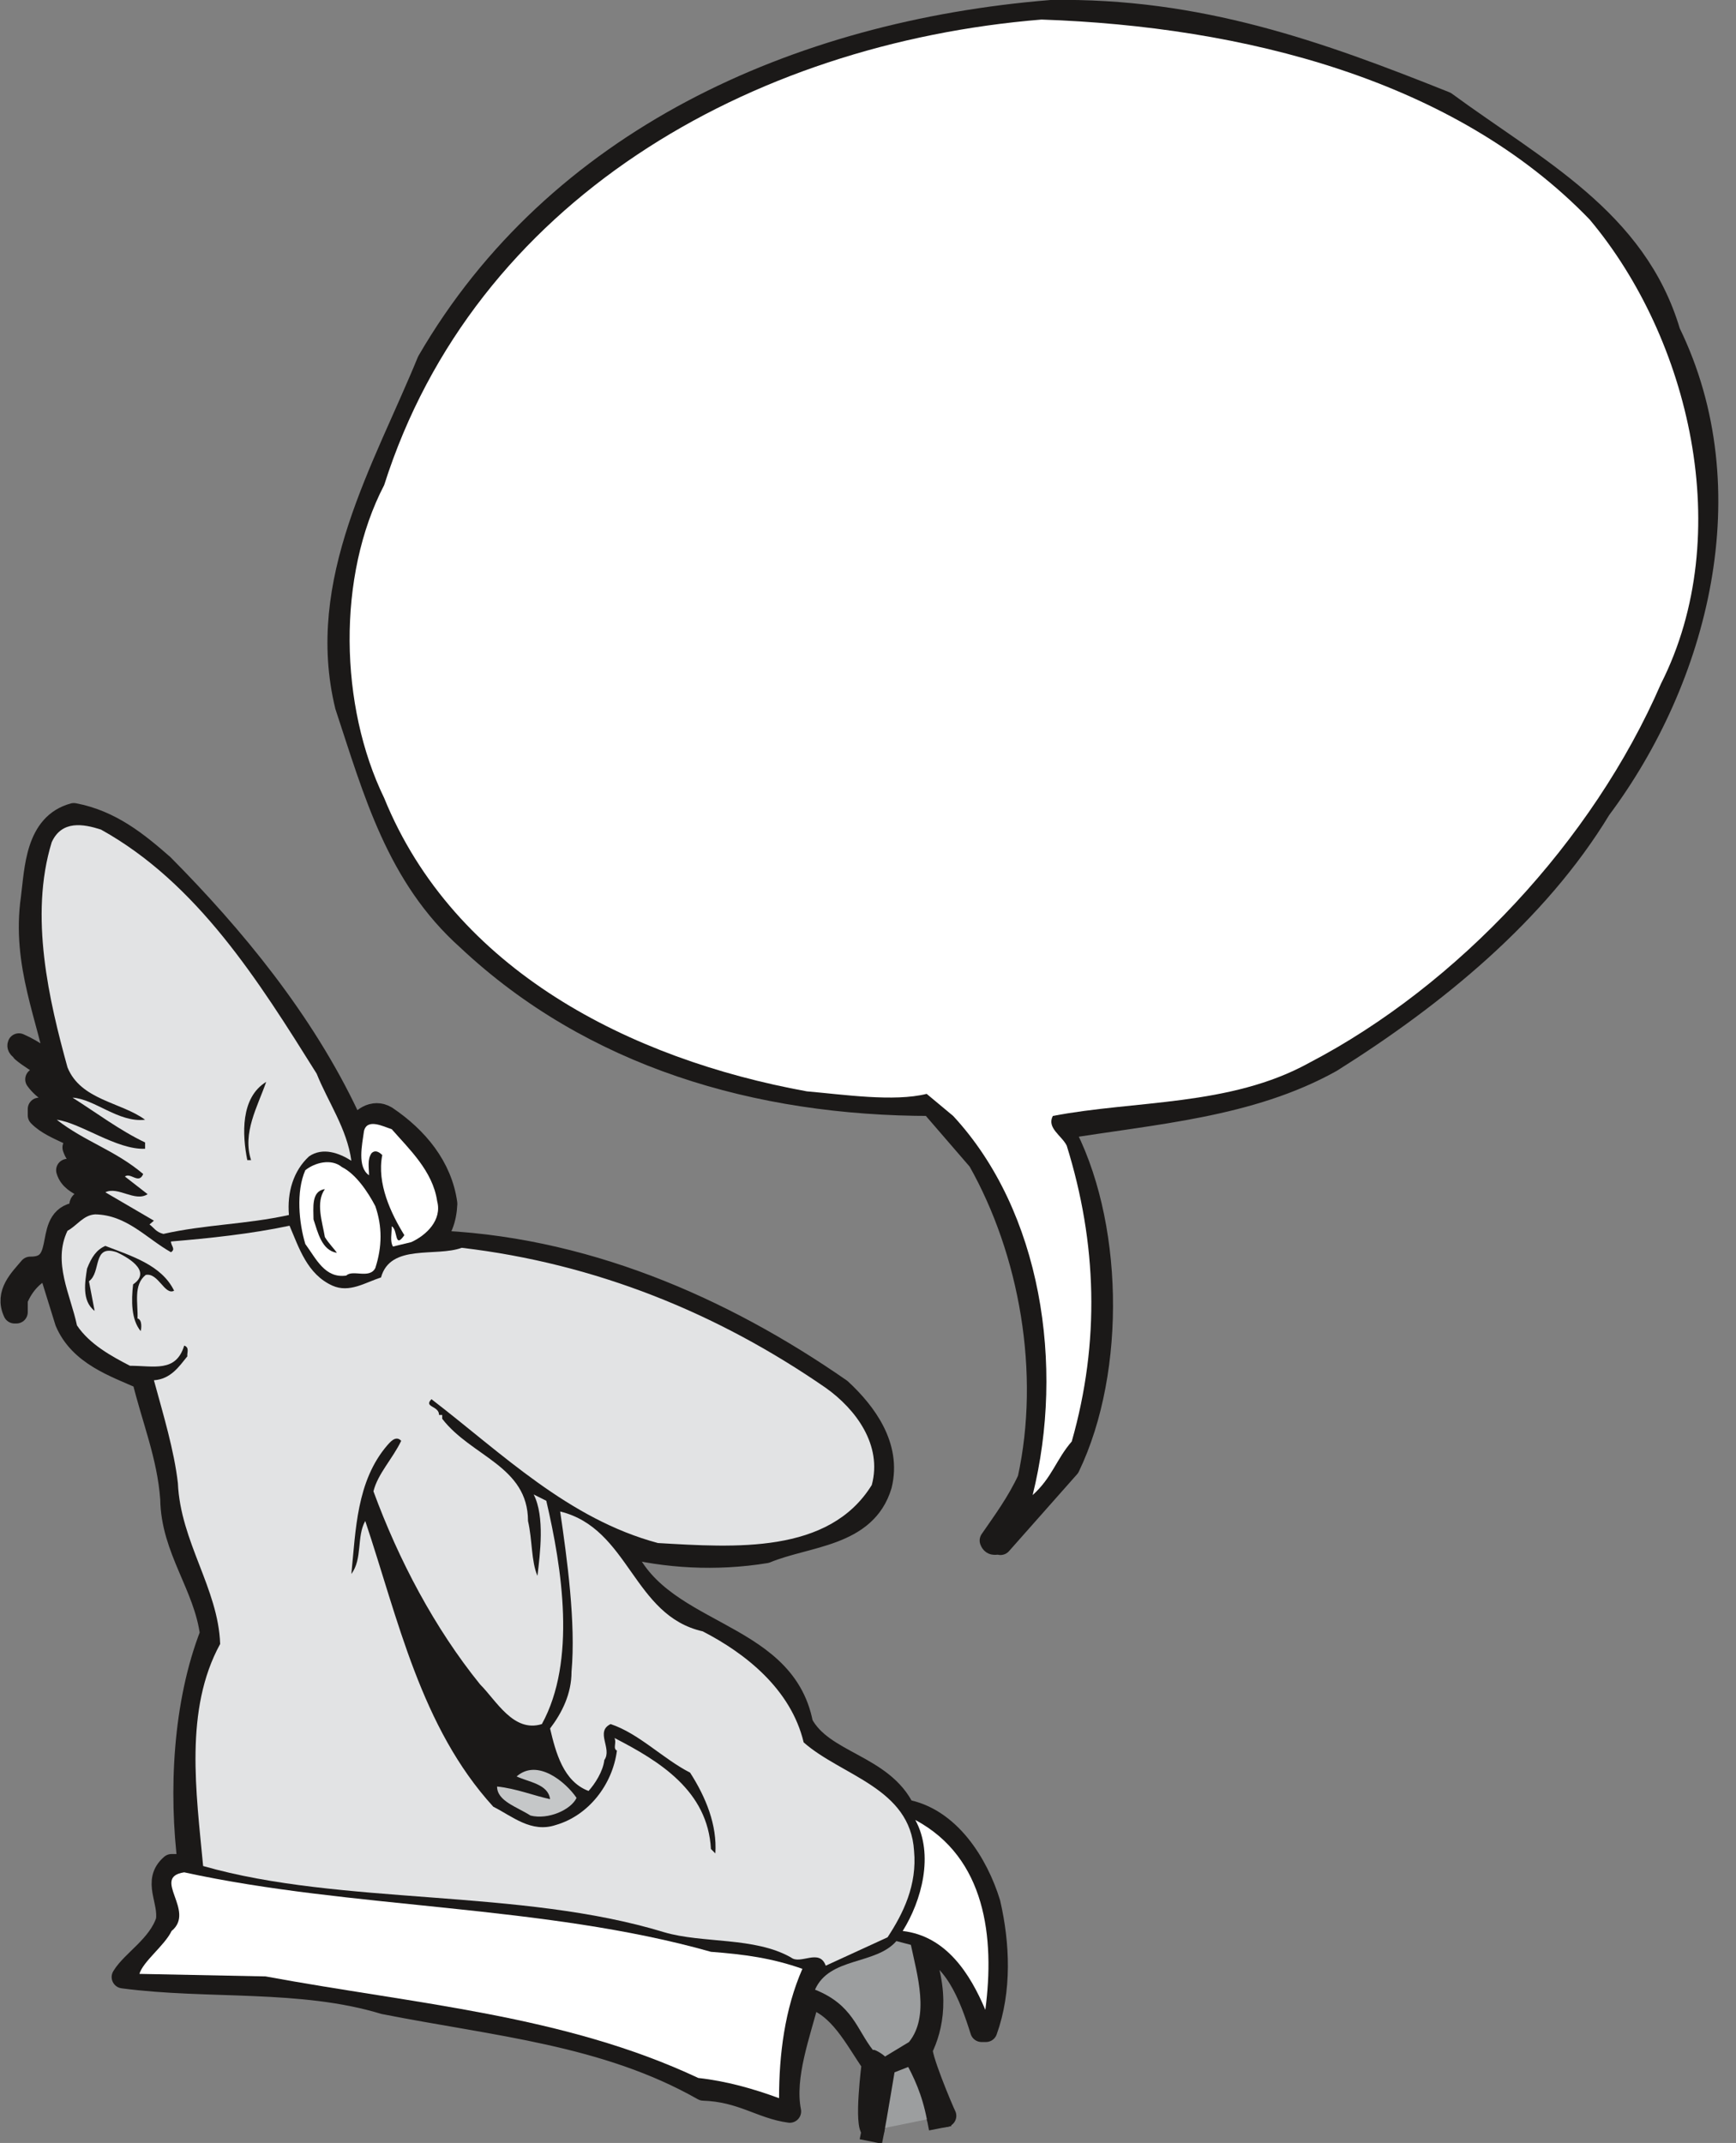 <svg xmlns="http://www.w3.org/2000/svg" version="1.2" width="27.52mm" height="33.97mm" viewBox="0 0 2752 3397" preserveAspectRatio="xMidYMid" fill-rule="evenodd" stroke-width="28.222" stroke-linejoin="round" xml:space="preserve"><rect x="0" y="0" width="2752" height="3397" fill="#808080" stroke="none"/><defs class="ClipPathGroup"><clipPath id="a" clipPathUnits="userSpaceOnUse"><path d="M0 0h2752v3397H0z"/></clipPath></defs><g class="SlideGroup"><g class="Slide" clip-path="url(#a)"><g class="Page"><g class="com.sun.star.drawing.ClosedBezierShape"><path class="BoundingBox" fill="none" d="M519 0h2206v2469H519z"/><path fill="#1B1918" d="M2291 163c143 105 302 185 355 364 122 250 44 549-110 755-100 165-262 297-426 400-129 72-281 82-427 106 80 146 85 383 11 537l-108 122c-7-2-12 3-15-5 20-29 43-60 60-97 37-169 3-361-79-506l-76-88c-276 0-537-77-734-262-112-100-148-234-193-370-48-197 60-375 130-546 203-350 583-522 987-555 234-4 425 65 625 145Z"/><path fill="none" stroke="#1B1918" stroke-width="36" stroke-linejoin="miter" stroke-linecap="square" d="M2291 163c143 105 302 185 355 364 122 250 44 549-110 755-100 165-262 297-426 400-129 72-281 82-427 106 80 146 85 383 11 537l-108 122c-7-2-12 3-15-5 20-29 43-60 60-97 37-169 3-361-79-506l-76-88c-276 0-537-77-734-262-112-100-148-234-193-370-48-197 60-375 130-546 203-350 583-522 987-555 234-4 425 65 625 145Z"/></g><g class="com.sun.star.drawing.ClosedBezierShape"><path class="BoundingBox" fill="none" d="M-6 1272h1605v2129H-6z"/><path fill="#1B1918" d="M258 1372c111 112 222 246 294 399 0 8 0 20 10 22 10-19 30-34 50-22 49 33 87 79 95 137-1 23-8 48-28 60 243 7 466 105 653 235 40 37 79 90 64 151-24 81-117 79-182 106-79 13-159 8-229-10 52 145 257 130 286 283 33 62 128 65 162 137 71 12 116 85 135 147 15 65 18 138-5 202h-7c-18-57-42-120-100-139 35 80 20 136 5 167-5 9 32 97 37 107h-12c-8-40-22-68-38-100l-46 18s-15 89-18 104c-13-4 0-105 0-105-28-40-52-92-102-106-15 59-41 126-30 182-45-6-76-33-137-35-155-88-329-102-506-137-132-40-279-23-414-41 15-25 57-49 70-89 5-33-22-63 7-88h28c-15-117-8-257 35-367-10-77-62-134-63-214-5-69-30-128-45-191-45-20-100-38-122-90l-27-87c-23 7-42 27-52 52v20h-3c-14-30 10-52 25-70 64 1 17-84 80-87l7-8c-2-2-3-4-7-4-1-5 5-6 7-8 8-3 15 5 25 2-3-24-45-22-53-50 20 3 46 11 70 18-7-22-50-23-60-54 13 2 21 14 36 12-15-32-66-37-91-63v-10c35 8 71 25 105 28-29-37-84-40-109-75 12 7 30-2 39 12-2-24-40-39-61-57 0-3-8-5-6-10 23 10 47 27 63 45-15-87-57-172-42-277 6-47 7-117 66-133 58 11 100 45 141 81Z"/><path fill="none" stroke="#1B1918" stroke-width="36" stroke-linejoin="miter" stroke-linecap="square" d="M258 1372c111 112 222 246 294 399 0 8 0 20 10 22 10-19 30-34 50-22 49 33 87 79 95 137-1 23-8 48-28 60 243 7 466 105 653 235 40 37 79 90 64 151-24 81-117 79-182 106-79 13-159 8-229-10 52 145 257 130 286 283 33 62 128 65 162 137 71 12 116 85 135 147 15 65 18 138-5 202h-7c-18-57-42-120-100-139 35 80 20 136 5 167-5 9 32 97 37 107h-12c-8-40-22-68-38-100l-46 18s-15 89-18 104c-13-4 0-105 0-105-28-40-52-92-102-106-15 59-41 126-30 182-45-6-76-33-137-35-155-88-329-102-506-137-132-40-279-23-414-41 15-25 57-49 70-89 5-33-22-63 7-88h28c-15-117-8-257 35-367-10-77-62-134-63-214-5-69-30-128-45-191-45-20-100-38-122-90l-27-87c-23 7-42 27-52 52v20h-3c-14-30 10-52 25-70 64 1 17-84 80-87l7-8c-2-2-3-4-7-4-1-5 5-6 7-8 8-3 15 5 25 2-3-24-45-22-53-50 20 3 46 11 70 18-7-22-50-23-60-54 13 2 21 14 36 12-15-32-66-37-91-63v-10c35 8 71 25 105 28-29-37-84-40-109-75 12 7 30-2 39 12-2-24-40-39-61-57 0-3-8-5-6-10 23 10 47 27 63 45-15-87-57-172-42-277 6-47 7-117 66-133 58 11 100 45 141 81Z"/></g><g class="com.sun.star.drawing.ClosedBezierShape"><path class="BoundingBox" fill="none" d="M1384 3254h104v124h-104z"/><path fill="#9C9E9F" d="M1487 3356c-8-41-21-70-39-102l-46 18s-15 90-18 105l103-21Z"/></g><g fill="none" class="com.sun.star.drawing.OpenBezierShape"><path class="BoundingBox" d="M1362 3231h148v169h-148z"/><path stroke="#1B1918" stroke-width="36" stroke-linejoin="miter" stroke-linecap="square" d="M1487 3356c-8-41-21-70-39-102l-46 18s-15 90-18 105"/></g><g class="com.sun.star.drawing.ClosedBezierShape"><path class="BoundingBox" fill="none" d="M553 31h2140v2340H553z"/><path fill="#FFF" d="M2520 348c158 188 233 499 113 736-108 249-322 478-558 601-125 69-276 59-406 84-10 19 14 31 22 47 48 154 53 311 8 469-25 29-31 57-62 85 51-205 14-450-126-601l-42-35c-52 13-132 1-190-4-280-51-559-192-670-465-71-146-75-352 0-496C752 319 1187 69 1651 31c320 11 655 95 869 317Z"/></g><g class="com.sun.star.drawing.ClosedBezierShape"><path class="BoundingBox" fill="none" d="M66 1308h492v649H66z"/><path fill="#E2E3E4" d="M502 1702c18 45 48 87 55 138-19-12-45-22-67-7-25 23-35 57-32 93-68 15-133 15-199 30-12-3-15-10-22-15l7-6-77-45c20-10 47 16 67 3l-36-28c9-7 22 13 29-4-45-38-92-51-137-86 38 5 95 48 140 46v-10c-40-19-77-47-115-71 35 2 73 40 115 35-38-28-102-31-123-83-29-105-61-240-25-357 16-35 50-29 78-20 153 85 250 240 342 387Z"/></g><g class="com.sun.star.drawing.ClosedBezierShape"><path class="BoundingBox" fill="none" d="M387 1715h36v125h-36z"/><path fill="#1B1918" d="M422 1715c-14 40-38 81-24 124h-6c-8-40-11-99 30-124Z"/></g><g class="com.sun.star.drawing.ClosedBezierShape"><path class="BoundingBox" fill="none" d="M573 1782h123v196H573z"/><path fill="#FFF" d="M693 1904c8 30-17 54-41 65l-29 7c-5-8-2-20-2-32 10 5 4 37 20 14-21-34-44-82-35-127-6-6-12-8-17-3-7 10-4 23-4 35-19-13-11-48-8-70 5-21 31-7 44-3 27 31 65 66 72 114Z"/></g><g class="com.sun.star.drawing.ClosedBezierShape"><path class="BoundingBox" fill="none" d="M474 1842h131v182H474z"/><path fill="#FFF" d="M595 1912c11 32 11 64 0 98-9 18-36 2-46 12-34 5-48-27-65-50-10-33-15-83 0-117 15-12 41-19 58-5 22 11 41 39 53 62Z"/></g><g class="com.sun.star.drawing.ClosedBezierShape"><path class="BoundingBox" fill="none" d="M497 1885h39v102h-39z"/><path fill="#1B1918" d="M515 1885c-15 21-4 52 0 76 6 10 16 20 19 25-24-4-30-32-37-53 0-18-4-45 18-48Z"/></g><g class="com.sun.star.drawing.ClosedBezierShape"><path class="BoundingBox" fill="none" d="M98 1925h1353v1192H98z"/><path fill="#E2E3E4" d="M271 1985c8-5 0-10 0-17 60-5 127-12 188-25 15 35 28 77 68 95 27 12 52-5 77-13 15-54 87-32 128-47 212 25 405 103 577 222 48 34 90 91 73 154-68 110-218 99-339 92-142-38-247-142-359-228-13 13 12 10 12 25h5v6c46 60 136 75 136 162 7 30 5 64 15 87 4-34 12-94-6-129l20 10c25 107 48 254-7 354-45 14-72-37-98-63-72-89-129-197-169-306 7-28 30-51 44-80-9-10-19 4-22 7-49 57-50 135-57 204 18-24 8-59 22-84 52 155 88 327 203 453 30 15 60 42 99 29 52-15 90-64 97-118-7-3 0-13-4-20 72 37 148 84 153 176l7 7c3-45-15-89-40-128-43-22-81-62-126-77-25 12 3 39-10 57-2 18-15 38-25 49-40-15-52-61-61-99 19-25 34-55 34-90 7-77-7-179-18-254 110 27 115 165 226 190 68 35 140 92 160 176 60 53 169 72 175 172 5 54-17 99-42 137l-98 45c-10-28-40-1-55-13-58-33-140-22-201-40-229-70-511-42-731-105-11-117-30-248 27-352-3-88-63-162-67-255-6-52-23-108-38-163 27-2 40-22 53-38-1-5 4-14-5-17-13 43-48 32-86 32-29-15-64-34-84-64-10-48-39-100-15-150 15-8 25-25 44-26 50 1 81 38 120 60Z"/></g><g class="com.sun.star.drawing.ClosedBezierShape"><path class="BoundingBox" fill="none" d="M135 1975h143v136H135z"/><path fill="#1B1918" d="M276 2046c-15 8-25-29-45-25-20 16-12 45-13 69 8 2 6 17 5 20-15-18-15-48-12-74 32-22-13-45-26-51-39-13-24 32-44 46l9 47c-21-16-15-47-12-67 7-18 15-30 29-36 41 16 89 30 109 71Z"/></g><g class="com.sun.star.drawing.ClosedBezierShape"><path class="BoundingBox" fill="none" d="M788 2805h127v77H788z"/><path fill="#C5C7C8" d="M914 2850c-9 19-45 35-73 28-22-14-53-23-53-46 30 3 60 15 84 20-3-24-34-27-53-36 33-29 78 9 95 34Z"/></g><g class="com.sun.star.drawing.ClosedBezierShape"><path class="BoundingBox" fill="none" d="M1431 2885h137v302h-137z"/><path fill="#FFF" d="M1562 3186c-24-57-62-117-131-125 30-48 50-121 20-176 112 60 126 187 111 301Z"/></g><g class="com.sun.star.drawing.ClosedBezierShape"><path class="BoundingBox" fill="none" d="M221 2968h1052v359H221z"/><path fill="#FFF" d="M1127 3094c53 4 97 10 145 27-28 64-37 136-37 205-41-15-83-27-128-32-213-100-448-117-686-161l-200-4c6-20 40-45 51-68 39-32-33-85 20-93 265 58 570 51 835 126Z"/></g><g class="com.sun.star.drawing.ClosedBezierShape"><path class="BoundingBox" fill="none" d="M1291 3077h170v184h-170z"/><path fill="#9C9E9F" d="M1444 3083c10 48 30 113-3 154l-38 23c-5-5-19-13-19-10-26-33-32-72-92-96 23-52 96-39 129-77l23 6Z"/></g></g></g></g></svg>
